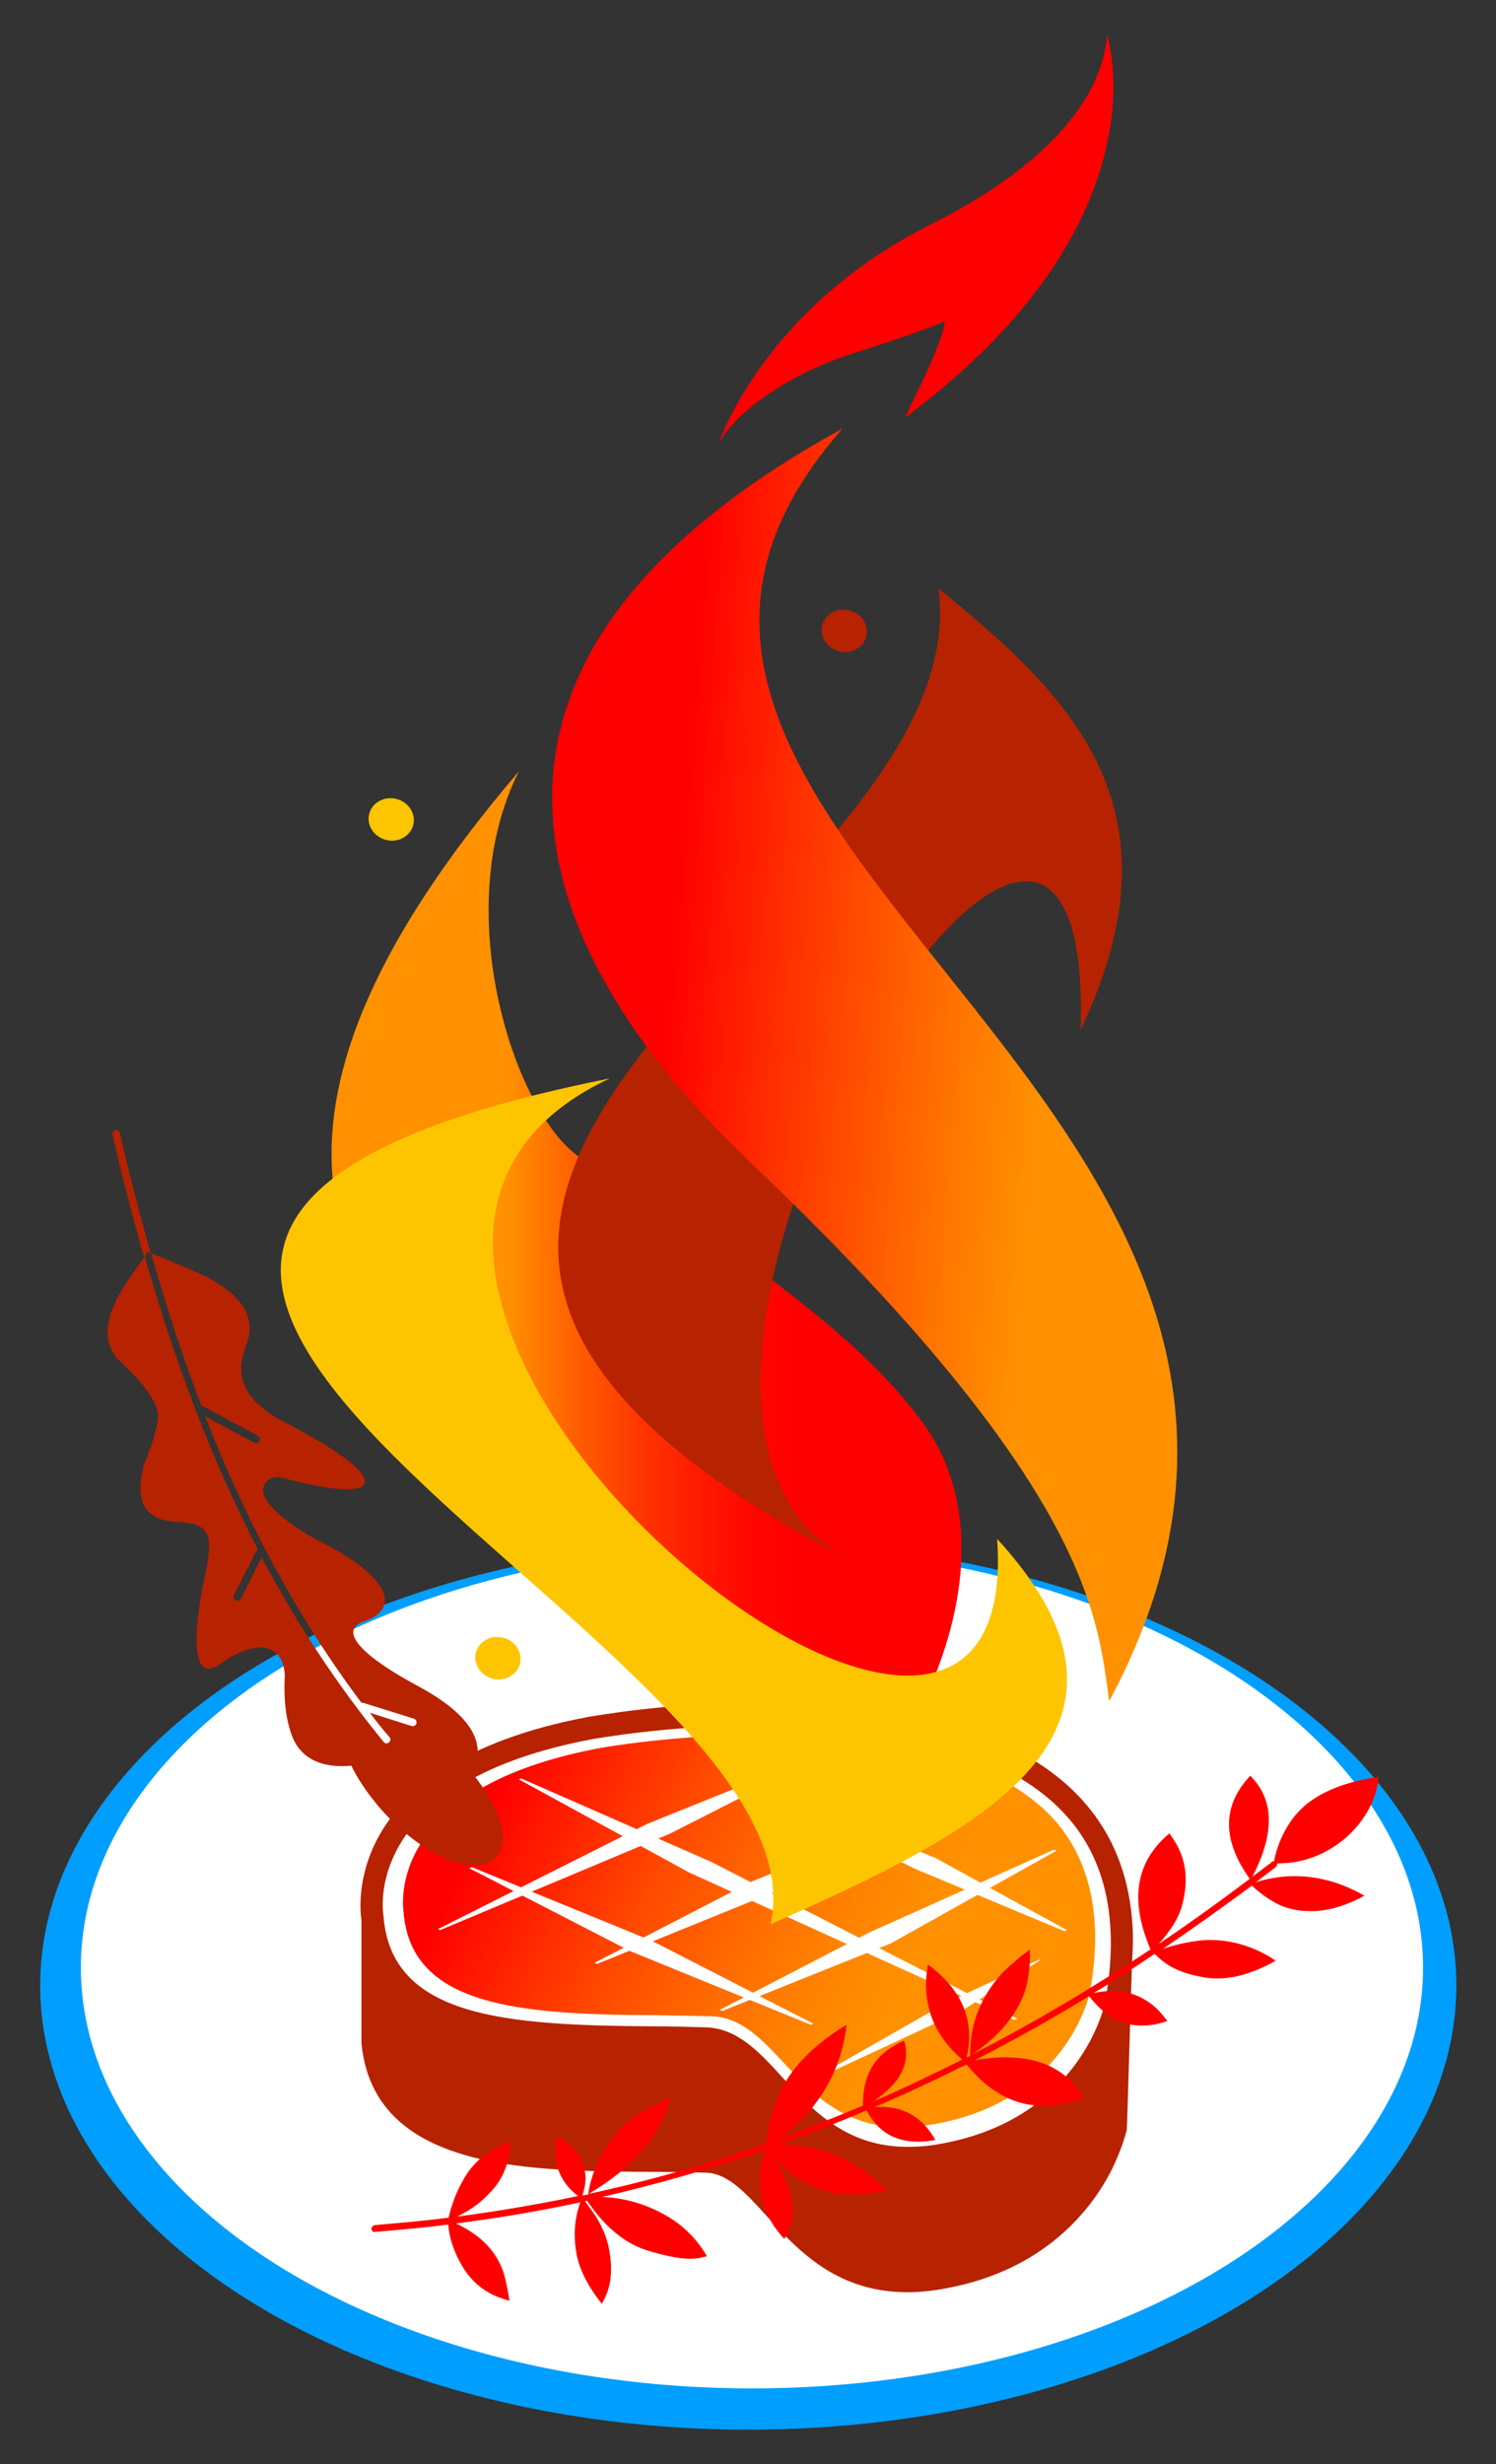 <?xml version="1.0" encoding="UTF-8"?> <svg xmlns="http://www.w3.org/2000/svg" xmlns:xlink="http://www.w3.org/1999/xlink" version="1.1" id="Layer_1" x="0px" y="0px" viewBox="0 0 283.1 466.1" style="enable-background:new 0 0 283.1 466.1;" xml:space="preserve"><rect x="0" y="0" width="283.1" height="466.1" fill="#333333" stroke="none"/> <style type="text/css"> .st0{fill:#009EFF;} .st1{fill:#FFFFFF;} .st2{fill:#B72200;} .st3{fill:url(#SVGID_1_);} .st4{fill:url(#SVGID_00000021100176955167933940000005210528008056346519_);} .st5{fill-rule:evenodd;clip-rule:evenodd;fill:#B72200;} .st6{fill-rule:evenodd;clip-rule:evenodd;fill:#FDC500;} .st7{fill-rule:evenodd;clip-rule:evenodd;fill:url(#SVGID_00000119831193884865506330000004132076252748709560_);} .st8{fill:#FF0000;} .st9{fill:#FDC500;} .st10{fill-rule:evenodd;clip-rule:evenodd;fill:#FF0000;} </style> <g> <ellipse class="st0" cx="141.6" cy="375.6" rx="134" ry="84"></ellipse> <ellipse class="st1" cx="142.3" cy="372.2" rx="127" ry="79.6"></ellipse> <g> <g> <g> <path class="st1" d="M209.1,378.9c-0.6,2.7-6.2,22.4-31.5,26.7c-2.1,0.4-4.1,0.5-5.9,0.5c-11.6,0-18-7-23.6-13.1 c-4.3-4.7-8.4-9.2-14.3-9.5c-3.4-0.1-7.1-0.2-10.9-0.2c-27.4-0.2-48.6-1.8-50.3-20.5l0-0.1l0-0.1C72.1,360,70,336.9,112,329 c0.1,0,14.5-2.7,33-2.7c19.4,0,45.1,3.1,57.6,18.1C209.6,352.8,211.8,364.4,209.1,378.9z"></path> <path class="st2" d="M214.4,366.3c-0.8-37.1-39.6-44.3-69.4-44.3c-18.7,0-33.1,2.7-33.8,2.8c-47.3,8.9-43,37-42.8,38.4v23.3 c2.7,28,41.8,23.6,65.3,24.5c10.2,0.4,15.6,22.6,38,22.6c2.1,0,4.3-0.2,6.6-0.6c13.9-2.4,22.4-9.1,27.6-15.6 c2.3-2.9,4-5.8,5.1-8.3c1.5-3.3,2.1-5.7,2.2-6.1l0.1-1.7l0.9-29.6c0.1-1.7,0.2-3.4,0.2-5.1l0-0.5L214.4,366.3z M209.1,378.9 c-0.6,2.7-6.2,22.4-31.5,26.7c-2.1,0.4-4.1,0.5-5.9,0.5c-11.6,0-18-7-23.6-13.1c-4.3-4.7-8.4-9.2-14.3-9.5 c-3.4-0.1-7.1-0.2-10.9-0.2c-27.4-0.2-48.6-1.8-50.3-20.5l0-0.1l0-0.1C72.1,360,70,336.9,112,329c0.1,0,14.5-2.7,33-2.7 c19.4,0,45.1,3.1,57.6,18.1C209.6,352.8,211.8,364.4,209.1,378.9z"></path> </g> <linearGradient id="SVGID_1_" gradientUnits="userSpaceOnUse" x1="182.23" y1="377.783" x2="63.981" y2="321.192"> <stop offset="8.007452e-02" style="stop-color:#FF9100"></stop> <stop offset="0.164" style="stop-color:#FF8800"></stop> <stop offset="0.3" style="stop-color:#FF7000"></stop> <stop offset="0.471" style="stop-color:#FF4A00"></stop> <stop offset="0.668" style="stop-color:#FF1400"></stop> <stop offset="0.736" style="stop-color:#FF0000"></stop> </linearGradient> <path class="st3" d="M206.2,377.1c-0.6,2.5-5.9,20.8-29.9,24.8c-2,0.3-3.9,0.5-5.6,0.5c-11.1,0-17.1-6.5-22.4-12.2 c-4.1-4.4-8-8.6-13.6-8.8c-3.2-0.1-6.7-0.1-10.4-0.2c-26.1-0.1-46.2-1.7-47.9-19.1l0-0.1l0-0.1c-0.4-2.4-2.4-24,37.5-31.3 c0.1,0,13.8-2.5,31.4-2.5c18.5,0,42.9,2.9,54.8,16.8C206.7,352.9,208.7,363.7,206.2,377.1z"></path> <g> <polygon class="st1" points="164.4,365.6 136.2,380.2 136.7,380.4 168.6,367.6 199.9,350.1 199.4,349.9 "></polygon> <polygon class="st1" points="179.2,378.8 153.6,393.4 153.9,393.5 182,380.4 196.8,370.8 196.6,370.7 "></polygon> <polygon class="st1" points="142.3,355.9 112.5,371.3 113,371.5 146.5,357.9 176.1,342.6 175.6,342.4 "></polygon> <polygon class="st1" points="122.5,345 82.9,364.9 83.3,365.1 126.7,346.9 157,331.5 156.5,331.3 "></polygon> <polygon class="st1" points="123.5,367.2 89.3,353.2 88.8,353.4 119.3,369.1 153.4,383 153.9,382.8 "></polygon> <polygon class="st1" points="134.6,352.2 98.6,336.4 98.2,336.6 130.4,354.2 192,382.1 192.5,381.9 "></polygon> <polygon class="st1" points="177.1,351.5 136.9,334.8 136.4,335 172.9,353.4 201.4,365.3 201.9,365.1 "></polygon> </g> </g> <g> <linearGradient id="SVGID_00000129915166088348097130000006294480295688746380_" gradientUnits="userSpaceOnUse" x1="62.749" y1="245.629" x2="181.98" y2="245.629"> <stop offset="0.28" style="stop-color:#FF9100"></stop> <stop offset="0.29" style="stop-color:#FF8C00"></stop> <stop offset="0.398" style="stop-color:#FF5A00"></stop> <stop offset="0.5" style="stop-color:#FF3300"></stop> <stop offset="0.594" style="stop-color:#FF1700"></stop> <stop offset="0.675" style="stop-color:#FF0600"></stop> <stop offset="0.736" style="stop-color:#FF0000"></stop> </linearGradient> <path style="fill:url(#SVGID_00000129915166088348097130000006294480295688746380_);" d="M98.2,145.9 c-13.1,25.9-1.3,63.2,10.8,72.5c9.7,7.5,21.8,11.9,31.5,19.4c12.1,9.3,24.6,18.5,33.9,31c13.1,17.5,8.5,44.2-8.7,68.6 c-1.8,2.5-3.9,4.8-6.6,8.1C169.3,279.9-11.5,274.3,98.2,145.9z"></path> <path class="st5" d="M204.5,194.8c20.3-42.6-2.7-63.7-26.9-83.5c8.1,62-153.5,112.8-16.9,183.8 C104.7,266,207.2,102.1,204.5,194.8L204.5,194.8z"></path> <path class="st6" d="M188.7,291.1c33.9,37-3.6,55.5-42.9,72.9c12.4-54.1-191.5-127.9-30.4-160 C36.5,240.9,194.4,371.9,188.7,291.1L188.7,291.1z"></path> <linearGradient id="SVGID_00000013889246799174015340000001403714396742944439_" gradientUnits="userSpaceOnUse" x1="355.395" y1="201.613" x2="483.532" y2="201.613" gradientTransform="matrix(-0.997 -7.893109e-02 -7.893109e-02 0.997 598.753 32.047)"> <stop offset="0.247" style="stop-color:#FF9100"></stop> <stop offset="0.371" style="stop-color:#FF7500"></stop> <stop offset="0.637" style="stop-color:#FF2F00"></stop> <stop offset="0.805" style="stop-color:#FF0000"></stop> </linearGradient> <path style="fill-rule:evenodd;clip-rule:evenodd;fill:url(#SVGID_00000013889246799174015340000001403714396742944439_);" d=" M141.6,219.5c-45.1-42.9-59.8-96,17.8-138.4C91.2,158.6,271,207.7,209.9,321.8C207.7,306.4,206.9,281.5,141.6,219.5z"></path> <path class="st8" d="M171.4,78.9c-0.6,0.5,7.1-13.7,7.4-18.1c0,0-4,1.8-16.6,5.8c-12.7,3.9-23,11.3-26.2,17.3 c0,0,8.3-25.5,40.2-41.5c31.9-16,32.9-32.3,33.3-35.7C209.5,6.5,221.2,41.8,171.4,78.9z"></path> <ellipse transform="matrix(0.234 -0.972 0.972 0.234 6.412 246.74)" class="st2" cx="159.8" cy="119.3" rx="4" ry="4.3"></ellipse> <ellipse transform="matrix(0.234 -0.972 0.972 0.234 -93.965 190.76)" class="st9" cx="74.1" cy="155" rx="4" ry="4.3"></ellipse> <ellipse transform="matrix(0.234 -0.972 0.972 0.234 -232.657 331.948)" class="st9" cx="94.3" cy="313.6" rx="4" ry="4.3"></ellipse> </g> <path class="st10" d="M167.8,414.4c-0.6-0.7-3-2.9-3.9-3.5c-4.7-3.4-9.8-5.1-16.2-5.3c5.4-1.9,10.9-4.1,16.3-6.4 c2.4,4.6,6.5,6.8,13,5.6c-2.7-4.8-6.7-6.6-11.5-6.2c5.8-2.5,11.6-5.2,17.4-8.1c6,7.4,13.3,9.7,22.2,6.3c-3.6-6-10-8.9-20.6-7.1 c7.2-3.7,14.4-7.7,21.6-12.1c1.6,2,3.2,3.5,5,4.4c3.2,1.7,7,1.3,9.8,0.3c-1-1.3-3.2-4.4-7.7-5.4c-2.8-0.6-5.2-0.1-6.2,0.1 c3.8-2.3,7.7-4.8,11.5-7.4c1.3,1.2,3.3,3.5,9.7,4.5c4.2,0.6,8.6-0.6,13.2-3.2c-1.4-1-6.6-4.3-13.5-3.9c-2.9,0.2-6.4,1.1-7.9,1.7 c5.6-3.8,11.2-7.8,16.9-12c1.4,1.3,2.8,2.3,4.2,3.1c3.4,2,7,1.7,8,1.7c2.9-0.2,6-1.2,9.1-2.9c-4-2.3-8.2-3.6-12.7-3.7 c-4.2-0.1-7.8,1.1-7.9,1.2c1.3-1,2.5-1.9,3.8-2.9c0.2-0.2,0.3-0.5,0.3-0.7c0.9-0.1,6.2,0.3,11.9-4c1.8-1.3,6.7-5.7,7.3-12.4 c-4.7,0.7-9.1,2-12.6,4.4c-5.6,3.8-7,10.4-7.2,11.6c-0.2,0-0.4,0-0.5,0.2c-1.2,0.9-2.4,1.8-3.6,2.7c4.5-8.7,3.9-14.8-0.4-19.1 c-5.3,5.6-5.4,12.1-0.1,19.5c-5.7,4.3-11.4,8.4-17.2,12.3c2.2-2.5,3.9-5,4.5-7.7c1.8-7.2-1-11-2.5-13.2 c-6.2,5.2-7.7,12.3-3.6,21.9c0,0,0.1,0,0.1,0c-11.3,7.5-22.6,14.2-33.8,19.9c4.4-3,7.8-6.6,9.6-11c1.1-2.6,1.4-6.5,1.3-8.8 c-1.5,1-4.3,3.4-5.5,4.7c-4.2,4.8-5.9,9.9-5.8,15.4c-0.2,0.1-0.5,0.2-0.7,0.3c0.1-0.5,1.4-4.7-0.6-9.6c-1.2-2.9-3.5-5.6-6.7-8 c-1.3,7.3,1,13.3,6.5,18c-5.6,2.8-11.2,5.5-16.8,7.9c2.7-1.9,4.6-3.8,5.5-5.9c1.1-2.5,0.6-4.6,0.3-5.6c-0.9,0.4-4.1,1.8-5.9,4.7 c-0.9,1.4-1.4,2.9-1.7,4.6c-0.2,1.1-0.2,2.8-0.2,3c-5.2,2.2-10.5,4.3-15.7,6.2c1-0.8,3.6-2.8,5.7-5.3c3.7-4.5,6.2-9.8,6.9-16.2 c-4.4,2.7-8.1,5.8-10.7,9.5c-3,4.3-4.3,9.6-4.5,13c-11.2,3.9-22.4,7.1-33.6,9.5c7.8-4.6,13.4-10.4,15.5-18.2 c-2.6,1-7.3,3.2-10.1,6.5c-3.9,4.5-5.2,9.5-5.5,11.8c-0.4,0.1-0.7,0.2-1.1,0.2c0.3-0.9,1-3,0.3-5.3c-1-3.5-3.1-4.8-5.1-5.9 c-0.4,1.6-0.5,4,0.2,6.2c0.7,2,1.9,3.7,3.8,5.1c-7.6,1.6-15.3,2.9-22.9,3.9c1.5-0.8,3.9-1.8,7-5.4c3.3-3.9,3-8.7,3-8.8 c-3.5,1.3-6.3,3.3-8.2,6.2c-2.6,4.1-3.2,7.5-3.4,8.2c-4.6,0.6-9.3,1-13.9,1.4c-0.4,0-0.7,0.4-0.7,0.7c0,0.4,0.3,0.7,0.7,0.6 c4.6-0.4,9.2-0.8,13.8-1.4c0.1,0.3,0.1,3.8,3,8.4c2,3.1,4.9,5.1,8.6,6c0-0.3-0.7-4.2-1.2-5.6c-1.6-4.3-4.7-7-8.9-9 c7.8-1,15.6-2.3,23.5-4c0.1,0-1.8,3.9-0.7,9.8c0.7,3.7,3,7.2,4.8,9.4c0.6-1.3,2.5-3.9,1.4-10.1c-0.8-4.7-3.6-7.9-4.6-9.3 c0.1,0,0.3-0.1,0.4-0.1c0.8,1.1,4.8,7.4,11.4,9.4c7.4,2.3,9.7,1.5,11.3,1.1c-0.6-0.9-2.8-5-8.1-7.9c-5.7-3.2-11-3.3-11.8-3.3 c10.3-2.4,20.6-5.3,30.9-8.9c-2,5.8-1.3,11.5,3.6,16.8c1.1-1.5,2.3-4.2,1-8.9c-1.1-3.9-2.9-6.4-3.1-6.7c3.1,3.6,6.9,5.9,11.4,7 C161.1,415.3,165.2,415,167.8,414.4z"></path> <g> <path class="st5" d="M28,236.8c0.2,0.1,0.3,0.1,0.5,0.2c-2.1-7.5-4.1-15.1-5.8-22.7c-0.1-0.4-0.5-0.6-0.9-0.5 c-0.4,0.1-0.6,0.5-0.5,0.9c1.8,7.8,3.8,15.5,6,23.2C27.6,237.2,27.9,236.9,28,236.8z"></path> <g> <path class="st2" d="M27.9,236.9C27.9,236.9,27.9,236.9,27.9,236.9C27.9,236.9,27.9,236.9,27.9,236.9z"></path> <path class="st2" d="M28.6,237c-0.2-0.1-0.4-0.1-0.5-0.2l0,0C28.2,236.8,28.4,236.9,28.6,237z"></path> <path class="st2" d="M39.2,290.3c1.1,2.3-0.7,8.8-0.9,10.2c-2.3,12.2-0.9,16.9,2.9,14.6c3.2-2.4,6.4-3.7,8.8-3.4 c2.2,0.3,3.7,1.9,3.9,5.2c-0.1,2.2-0.3,6.9,1.3,11.3c2.3,6.4,9.1,6,11.3,5.8c0,0.1,4.7,10.3,15.9,16.7 c1.6,0.9,10.9,5.3,12.6-1.8c0.7-3-0.9-7.6-5.8-13.7c1.1-1.8,4.7-8.3-10-16.2c-10.1-5.4-15.6-10.5-10.3-12.3 c3.9-1.3,4.7-3.7,3.3-6.2c-2.9-5-11.7-8.9-12.8-9.5c-14.8-8.6-8.6-11.9-6.6-11.6c13.7,3.7,19,2.8,14.9-1.5 c-3.4-3.6-13.8-8.9-14.5-9.2c-9.5-5.4-7.9-10.7-6.5-14.5c2-5.6-1.8-9.6-7.5-12.6c-1.8-0.9-7.3-3.3-10.6-4.5 c2.8,9.8,5.9,19.4,9.5,28.8c0.1,0,0.2,0,0.3,0.1l10.4,5.6c0.4,0.2,0.5,0.6,0.3,1c-0.2,0.4-0.6,0.5-1,0.3l-9.3-5 c7.5,19.2,17,37.4,29.6,54.2c0.1,0,0.2,0,0.3,0l9.6,3c0.4,0.1,0.6,0.5,0.5,0.9c-0.1,0.4-0.5,0.6-0.9,0.5l-7.9-2.5 c1.2,1.6,2.4,3.1,3.7,4.6c0.3,0.3,0.2,0.8-0.1,1c-0.3,0.3-0.8,0.2-1-0.1c-9-11-16.6-22.7-23.1-34.9l-3.9,7.8 c-0.2,0.3-0.6,0.5-1,0.3c-0.4-0.2-0.5-0.6-0.3-1l4.2-8.3c0.1-0.1,0.2-0.2,0.3-0.3c-9.1-17.6-15.9-36.2-21.4-55.4 c-1.1,1.5-3.2,4.3-4.9,7.3c-2.7,4.9-3.1,9.3,0.3,12.6c0.8,0.7,7.6,6.9,7.1,10.8c-0.5,3.8-2.4,7.8-2.7,8.8 c-1.3,5-0.4,7.5,1.1,8.9C31.6,289.3,37.3,286.4,39.2,290.3z"></path> <path class="st2" d="M27.2,237.7c0.3-0.4,0.5-0.6,0.6-0.8C27.7,237.1,27.5,237.4,27.2,237.7z"></path> </g> </g> </g> </g> </svg> 